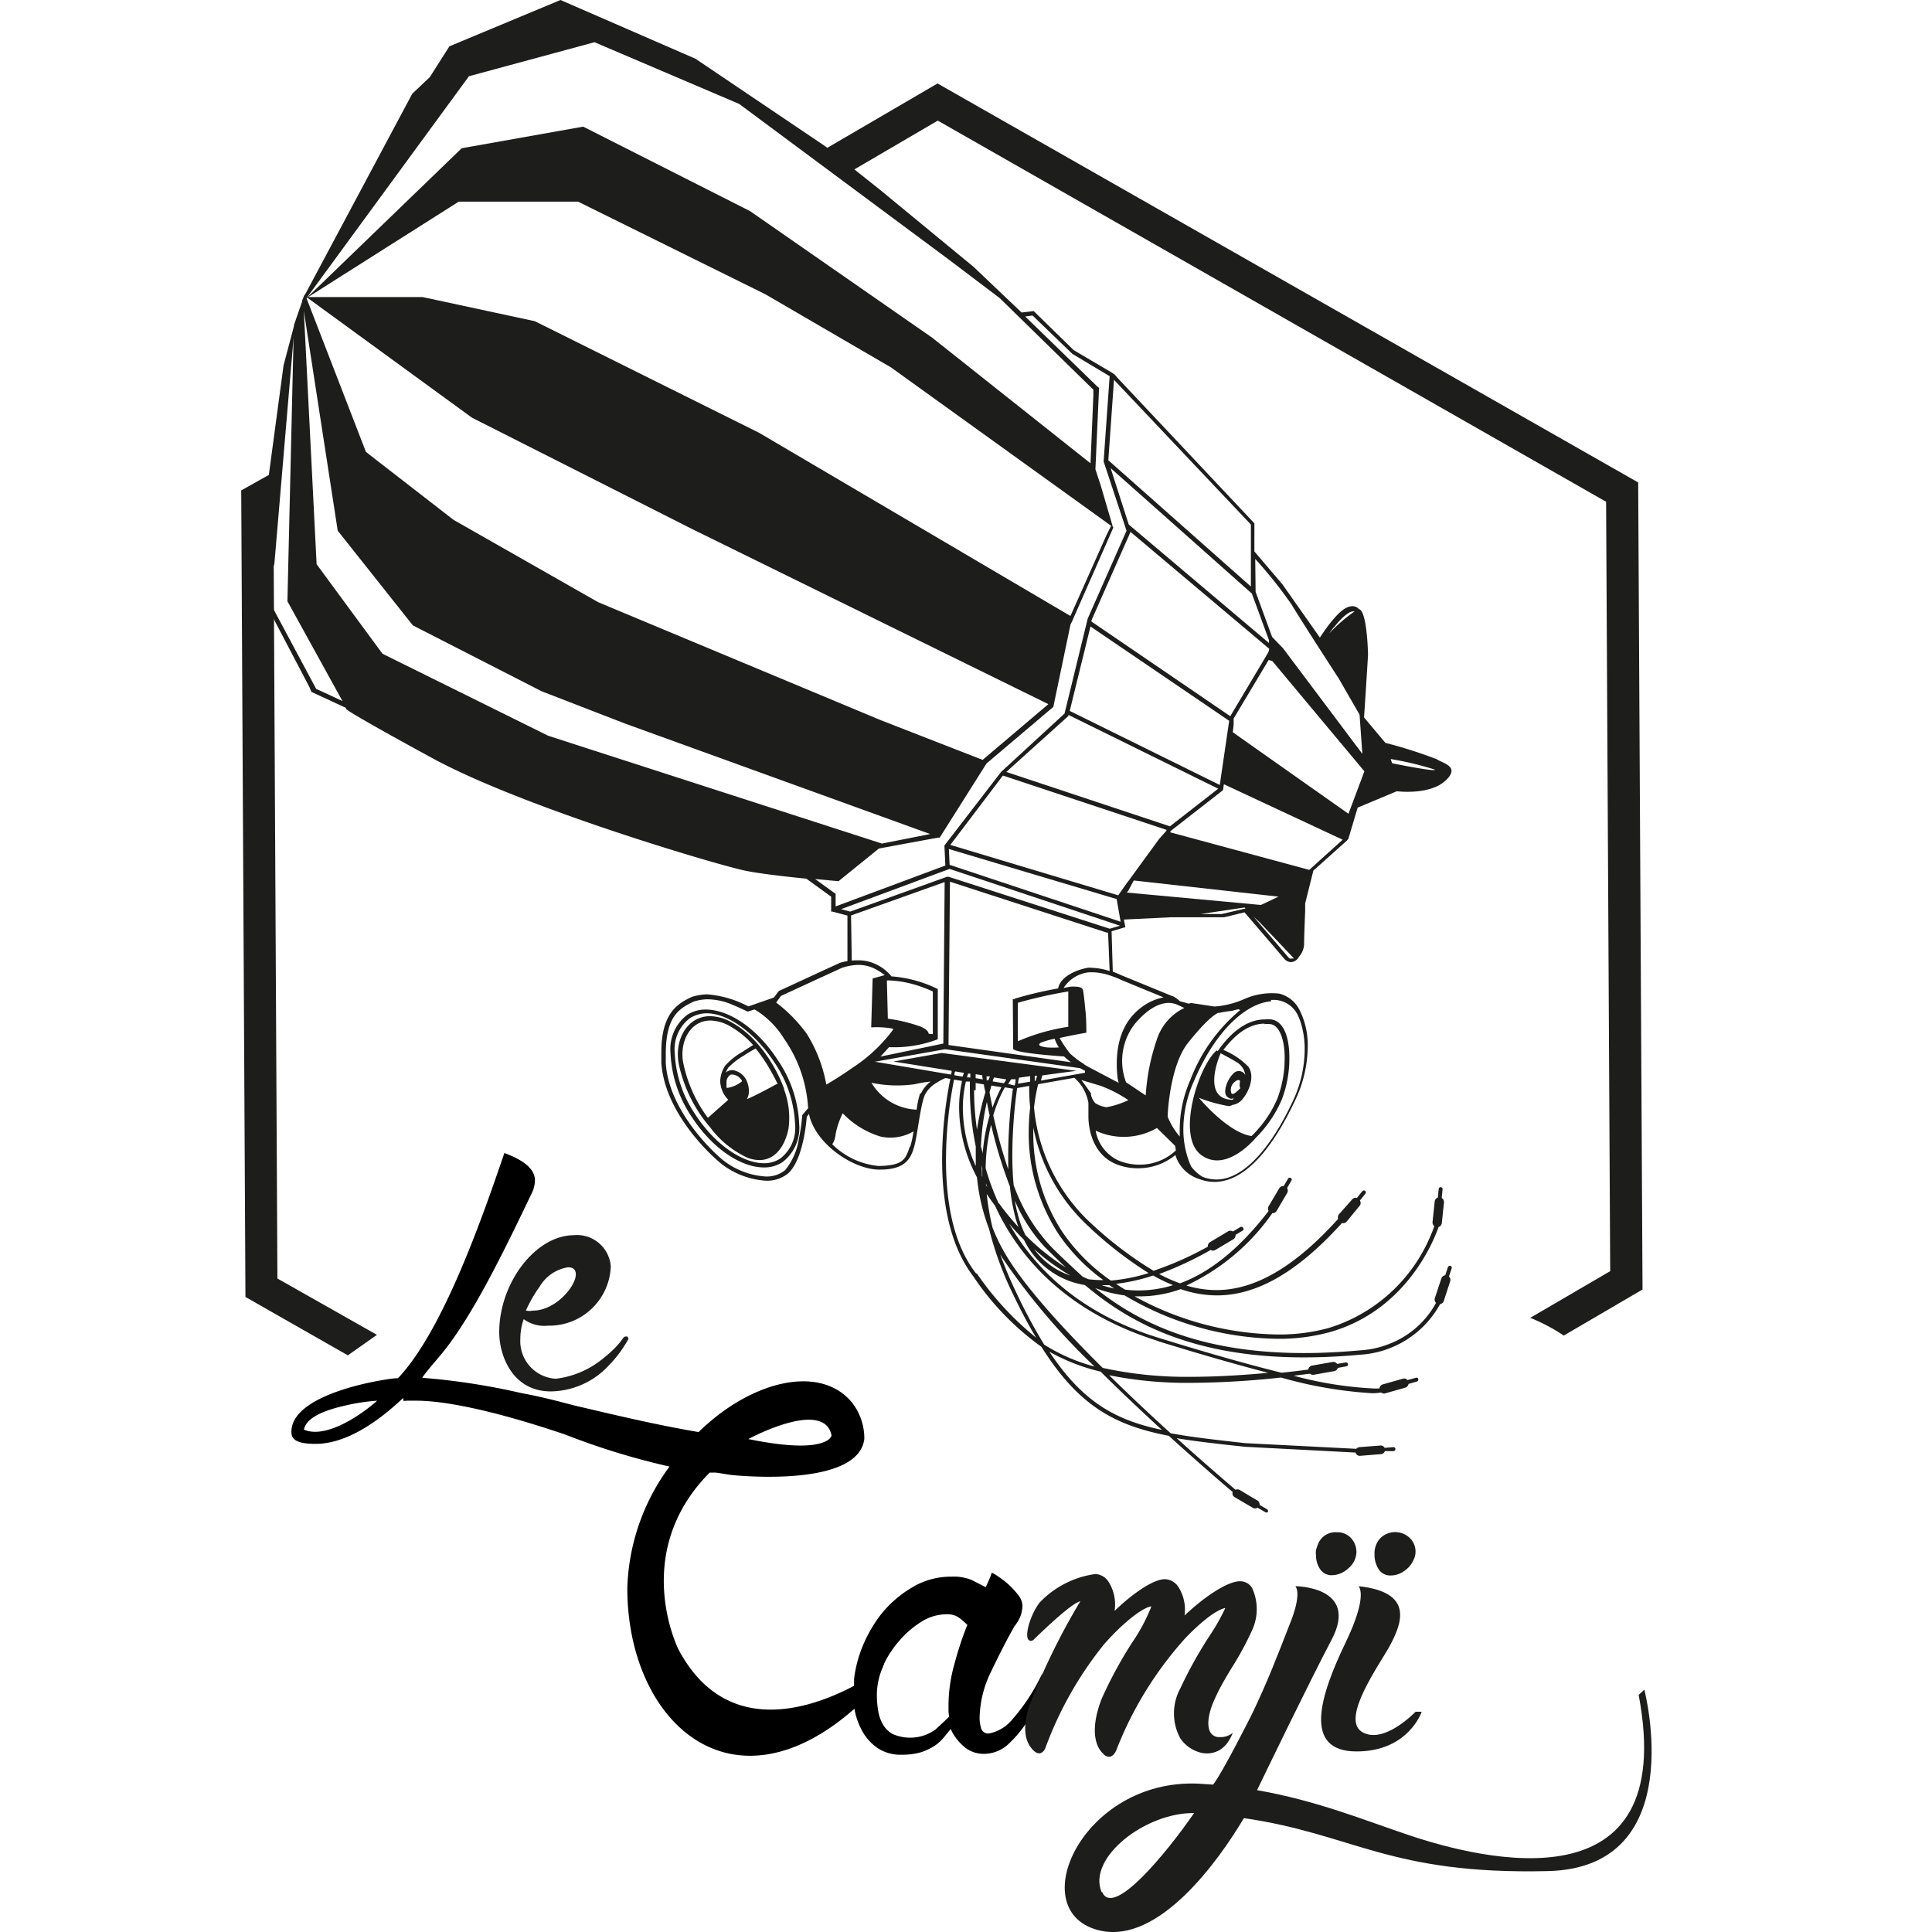 <?xml version="1.0" encoding="UTF-8"?>
<svg xmlns="http://www.w3.org/2000/svg" id="Calque_1" data-name="Calque 1" viewBox="0 0 160.18 160.18">
  <defs>
    <style>.cls-1{fill:#1d1d1b;}.cls-2{fill:none;}</style>
  </defs>
  <path class="cls-1" d="M23,106l-.33-63.78.06,0c0-1.08,0-2.13.07-3.13L20,40.66l.35,66.87,8.49,4.84,2.41-1.7Z"></path>
  <path class="cls-1" d="M77.75,10l55.41,31.6.34,63.79-6.63,3.87a14.87,14.87,0,0,1,2.78,1.47l6.53-3.82L135.82,40,77.73,6.92l-9.42,5.5,2.31,1.75Z"></path>
  <path class="cls-1" d="M89.83,105.91c-1-.93-2-1.84-2.79-2.66a14.79,14.79,0,0,1-3-5c-.08-.84-.11-1.7-.11-2.54a41.33,41.33,0,0,1,.4-5.5l1-.18v.26a15,15,0,0,0,.08,1.53,17.71,17.71,0,0,0-.12,2,15.23,15.23,0,0,0,2.49,8.52,15.44,15.44,0,0,0,3.7,3.79h-.18a9,9,0,0,1-1.06-.07l-.5-.22m-4-2.28a17.54,17.54,0,0,0,3,2.19,6.09,6.09,0,0,1-3-2.19m-1.31-2.71a12,12,0,0,1-.29-1.31,13.34,13.34,0,0,0,2.52,3.89c.53.52,1.09,1.08,1.71,1.66a18.73,18.73,0,0,1-3.35-2.69,8.26,8.26,0,0,1-.59-1.55M82.81,99.8a20,20,0,0,1-1.09-2.94,16,16,0,0,1,.45-3.61,38.21,38.21,0,0,0,1.56,5.12A16.82,16.82,0,0,0,84.2,101c.07.25.15.49.24.74-.6-.66-1.15-1.32-1.63-2M96,111.19c3.74,1.16,6.73,2,9.14,2.63q-3.57.33-6.37.33a32.41,32.41,0,0,1-7.35-.74c-3.29-3.26-6.43-6.7-8-9.33a14.81,14.81,0,0,1-1.13-2.3A20.42,20.42,0,0,1,81.81,99c.07.09.13.19.2.29s.32.45.49.68c2,4.36,6,8.86,13.51,11.21m.32,7.37c-3.89-.82-6.57-2.33-9.33-6.48a16.31,16.31,0,0,0,4.25,1.65c1.72,1.71,3.49,3.37,5.08,4.83M84.18,107a32.6,32.6,0,0,1-1.25-3l.18.3a55.14,55.14,0,0,0,7.64,9,15.09,15.09,0,0,1-4.18-1.82A45.49,45.49,0,0,1,84.18,107m-2.44-8.91a3.4,3.4,0,0,0,.12.34,1.74,1.74,0,0,1-.11-.18s0-.1,0-.16m-.82,7.5c-2-2.57-2.5-6.21-2.5-9.45a34.7,34.7,0,0,1,.67-6.63l.66.11a10.29,10.29,0,0,0-.24,2.26A12.38,12.38,0,0,0,81,97.61a16.37,16.37,0,0,0,1,4.27,27.61,27.61,0,0,0,1.91,5.26c.68,1.42,1.33,2.67,2,3.77a24.8,24.8,0,0,1-4.92-5.33m2.6-15.71a4,4,0,0,1,.25-.39l.36,0c0,.11,0,.29-.08.52h0Zm-1.28-.21c0-.14.08-.25.11-.33l1,.16c0,.09-.12.19-.19.32Zm-.27.9.16-.56.83.14a12,12,0,0,0-.74,1.69c-.1-.47-.18-.89-.25-1.27m-.22-1.32.24,0c0,.08-.07.19-.11.32H81.8c0-.14,0-.26,0-.35m-.47,5.84a20.3,20.3,0,0,1,.49-3.69c.07.35.14.72.23,1.12a15.31,15.31,0,0,0-.58,3.2c0-.21-.1-.42-.14-.63m.08,2.49,0-.06c0-.31,0-.62-.06-.92l.09.32v.66m-.55-8.15c0-.13,0-.24,0-.33l.55.09c0,.09,0,.2.05.34Zm0,1c0-.22,0-.42,0-.6l.69.12c0,.18.07.4.12.64A21.75,21.75,0,0,0,81,93.66a22.88,22.88,0,0,1-.24-3.28m-.59-1.06a2.87,2.87,0,0,1,.1-.31l.18,0c0,.1,0,.2,0,.33Zm-.36-.06-.68-.11c0-.13,0-.24.07-.32l.71.12c0,.07-.06.18-.1.31m1.08,7.4a11.72,11.72,0,0,1-1.06-4.79,9.51,9.51,0,0,1,.25-2.2l.33,0c0,.2,0,.41,0,.66a24,24,0,0,0,.49,4.73c0,.26,0,.52,0,.79s0,.51,0,.76m2.72.43c-.28-.83-.53-1.65-.75-2.45s-.37-1.46-.52-2.12c.12-.41.26-.79.39-1.12a9.91,9.91,0,0,1,.57-1.2l.67.11v0a41.8,41.8,0,0,0-.39,5.46c0,.45,0,.89,0,1.34m1.82-7.84c0,.12,0,.27,0,.46l-1,.17c0-.27.07-.44.08-.5Zm-12.9-1.2.07,0L78.3,87l.14,0,11.1,1.56.42.22,0,.16-3.66.65.12-.43,2.82-.38L78.08,87.3l-4,.71,4.82.77c0,.07,0,.18-.06.31Zm3.78,2.61A7.45,7.45,0,0,0,76,92a4.56,4.56,0,0,1-3.75-2.23,10.27,10.27,0,0,0,3.59.12,11,11,0,0,1,1.32-.22,2.61,2.61,0,0,0-.81,1m-.92,4.4c-.35,1-.49,1.57-2.59,1.6A6.31,6.31,0,0,1,69,94.87a1.75,1.75,0,0,0,.28-.85,6.8,6.8,0,0,1,.59-1.72A7.24,7.24,0,0,0,73,94.23a3.79,3.79,0,0,0,2.74-.43,8.6,8.6,0,0,1-.27,1.26M68.52,90a11.88,11.88,0,0,0-1.62-4.27,12.3,12.3,0,0,0-2.55-2.61l.4-.55,2.47-1.14,2.59-1.19A4.64,4.64,0,0,1,71.09,80a3,3,0,0,1,1.38.29,4.86,4.86,0,0,1,.88.56l-1,.27-.12,4.06a7.6,7.6,0,0,1,1.67.08l.18.06a13,13,0,0,1-3.42,3.22c-.92.65-1.75,1.15-2.15,1.38m-2,2.54v.06a15.33,15.33,0,0,1-.27,1.86,5.37,5.37,0,0,1-1.15,2.64,2.41,2.41,0,0,1-1.64.52A6.34,6.34,0,0,1,60,96.23c-1.25-1-4.58-4.39-4.8-8.09,0-.27,0-.52,0-.76,0-3.11,1.1-3.77,2.34-4.35a4.08,4.08,0,0,1,1.1-.18,5.34,5.34,0,0,1,2.08.45c.71.29,1.24.57,1.24.56l.07,0,.53-.17A7.22,7.22,0,0,1,65,86.11a11.12,11.12,0,0,1,2,5.77Zm7-11.18a8.94,8.94,0,0,1,2.72.48c.53.18.93.36,1.11.44v3.54L77,85.71c-.06-.29-.33-.43-.63-.58a12.89,12.89,0,0,0-2.76-.67l-.08-3.14h.08m-3.12-5.74-.76-.2,9-3.34,14.13,4.71-.85.25L78.64,72.69h-.12Zm-1.17-1.44-.08-.06-1.66-1.2,1.94.18,3.35-2.71,4.88-.9.16,0,3.88-6.15,5.54-4.69,1.43-6.86.1-.18,3.45-7.84-.19-.13-.37.74-3,6.73L62.93,35.88,44.34,26.63l-9.3-2-9.63,0,13.72,10L57.4,43.87,86.92,58.38,81.47,63,73,59.7l-23.4-9.77L37.6,43.1l-7.26-5.63L25.41,24.72,38.88,6.32,49.29,3.5l12,5.12L78.65,21.51l4.23,3.2,7.77,7.6,0,.47-.24,5.7,0-.07L77.29,28,62.18,17.5l-13.83-7L38.28,12.29,25.41,24.72l12.62-8h9.9l15.53,7.68,10.41,6.06L92.27,43.7l-1-3.42-.45-1.37.3-6.7,0-.05-.14-.11L85,26.24l.61-.08,3.3,3.18L92,31.19l-.5,7.07L93.4,44l-3.22,7.29-1.92,7.87L83,64,78.3,70.1l.08,1.66-9.1,3.39v-1ZM45.45,61,31.71,54.2l-5.46-7.42-1.06-21L28,44l6.23,7.85,10.67,5.46L51.85,60l25.27,9.15-4,.79ZM26.21,57.11l-4.05-7.57L22.67,47l.08-.27L24.34,28l-.51,21.85,4.56,8.27ZM92.36,31.49l11.35,12v5.14L91.89,38.16Zm12.85,21.59,0,.23L93.81,43.68l-.23-.2-1.5-4.67,11.71,10.4Zm-1.14-6.74a37.23,37.23,0,0,1,3,3.76c.76,1.28,3.92,6.15,3.92,6.15l1.73,3,.23,3.25-6.58-8.76-.9-.93-1.37-3.74v0l0,0,0-.07ZM110.61,52c.52-.68,1.21-1.33,1.59-1.31l.11,0a13.25,13.25,0,0,0-2.11,1.83c.12-.17.26-.36.41-.54m1.19,15.49-9.59-6.76.07-.63v-.51l2.9-4.85.3.08,7.64,9.15Zm-3.25,4.65L97,69l.09-.13,4.31-3.36.07-.49,9.85,4.6Zm-1.44,7.35a.37.37,0,0,1-.18,0l-.07-.05-2.93-3.42.5.46,2.85,3a.32.32,0,0,1-.17,0m-5.82-3.68H99.55l3.63-.54.09.08ZM93.42,74l.13-.16L94,73,106,74.34l-1.46.69Zm-.84.54.33,1.88L78.73,71.7l-.06-1.31Zm4.13-5.74,0,.07-.62.7L93.59,73l-.12.15-.76,1.08L78.79,70.05l4.36-5.75ZM101,65.39l-4,3.12L83.43,64l5.15-4.64,0-.09ZM90.49,51.53l0-.09,3.24-7.34,11.5,9.69-.05.24-.36.62L102,59.38Zm11.42,8.23-.78,5.32L88.69,58.94l1.72-7ZM84.1,82.84l-.13,0L84,86.82l0,.15c.28.37,4.22.62,4.22.62a4.94,4.94,0,0,0,.58.48L78.64,86.64l.12-13.54,13,4.22.11,0,0,0L92,80.51a5.39,5.39,0,0,0-1.45-.27,1.58,1.58,0,0,0-.38,0c-1,.18-2.27.76-2.44,1.71a31.63,31.63,0,0,0-3.6.85m3.3,3.29a3.06,3.06,0,0,0,.36.75,7.29,7.29,0,0,1-1,0c-.41-.06-.86-.15-.5-.39a6.16,6.16,0,0,1,1.17-.33m-3.07.2V83.14a38,38,0,0,1,4.18-.94v2.93a16.65,16.65,0,0,0-4.18,1.2m8.46-5.13,3.62,1.49a4.49,4.49,0,0,0-1.56.63c-.83.57-2.7,2-2.25,6.08l.09.38-2.58-1.36-.25-.15h0l-.06-.06a7.17,7.17,0,0,1-1.15-.87,10.44,10.44,0,0,1-.86-1.28c1-.23,2.22-.44,2.22-.44s0-1.13-.06-1.66-.15-1.63-.23-1.9-.6-.26-.81-.26h-.08l-.12,0-.59.11a2.86,2.86,0,0,1,2.13-1.3l.32,0a5.13,5.13,0,0,1,1.5.3c.44.15.77.3.77.3m4.43,2c.12,0,.53.21.86.36a4.37,4.37,0,0,0-2.28,2.63,17.43,17.43,0,0,0-.92,4.62l-1.63-1.09a5,5,0,0,1,.68-4.78c1.78-2.16,3.09-1.8,3.29-1.74m3.74.77a9.28,9.28,0,0,1,1.18-.18l-.09,0,.51-.13a.65.65,0,0,0,.16.07,14,14,0,0,0-4.15,5.82,10.29,10.29,0,0,0-.87,4c0,.24,0,.46,0,.67a6,6,0,0,1-1-1.64c0-.41.21-4.27,1.69-6.13s2.25-2.4,2.52-2.49m4.36-1.07h.14a2.22,2.22,0,0,1,2.05,1.21l0,0a4.85,4.85,0,0,1,.27.66,7.36,7.36,0,0,1,.33,2.21,10.12,10.12,0,0,1-1,4.35c-1.8,3.84-4.08,6.48-6.33,6.46a3.29,3.29,0,0,1-1.14-.22,3.5,3.5,0,0,1-.94-.85,6,6,0,0,1-.23-.57,7.65,7.65,0,0,1-.42-2.56,9.8,9.8,0,0,1,.85-3.89c1.91-4.51,4.52-6.55,6.42-6.68ZM94.44,96.56a4.41,4.41,0,0,1-1.74-.36,3.34,3.34,0,0,1-1.86-2.46,5.51,5.51,0,0,0,5.08-.22L97.43,95l.06.38a4.35,4.35,0,0,1-3,1.18m-4-5.86S90,90,89.65,89.54l1.59.48a10.78,10.78,0,0,1,2.31,1.19,7.22,7.22,0,0,1-1.81.59,2.36,2.36,0,0,1-.92-.33,1.49,1.49,0,0,1-.38-.77m-4.55-1.08-.1,0c0-.2,0-.34,0-.43l.18,0c0,.12-.07.27-.12.44m-.11.5V90h0a.53.53,0,0,0,0,.12m4.75,11.79a32.26,32.26,0,0,0,4.74,3.64,14.5,14.5,0,0,1-3.13.62,15.56,15.56,0,0,1-4-4,14.86,14.86,0,0,1-2.43-8.33v-.36a15.07,15.07,0,0,0,4.79,8.39m6.8,4.68a9.6,9.6,0,0,1-2.85.44,8.47,8.47,0,0,1-1.13-.07c-.25-.15-.51-.31-.75-.48a15.33,15.33,0,0,0,3.08-.69,12.51,12.51,0,0,0,1.65.8m-5.86,0,.57,0,.41.28c-.33-.07-.66-.16-1-.26m27.59-42.76c.06.21-3.55-.53-3.55-.53l-.12-.35a26.33,26.33,0,0,1,3.67.88M77.75,86.14V82l-.1-.05a10.47,10.47,0,0,0-3.74-1,3.56,3.56,0,0,0-1.28-1,3.3,3.3,0,0,0-1.54-.33,4.94,4.94,0,0,0-1.4.19c-.17.06-5.12,2.36-5.13,2.36l0,0-.39.53-1.86.65-.27.09a8.69,8.69,0,0,0-3.42-1,4.54,4.54,0,0,0-1.25.21c-1.29.58-2.56,1.46-2.54,4.68,0,.25,0,.51,0,.78.26,3.9,3.64,7.28,4.94,8.35a6.69,6.69,0,0,0,3.71,1.43,2.79,2.79,0,0,0,1.87-.61c1.24-1.15,1.5-4.23,1.54-4.69l.18-.24c.5,2.48,3.66,4.59,5.78,4.62s2.63-.82,2.93-1.85.51-3.45.91-4.37a2.52,2.52,0,0,1,1-1,3.94,3.94,0,0,1,.7-.37v0l.4.07a34.55,34.55,0,0,0-.68,6.69c0,3.28.55,7,2.57,9.66a22.68,22.68,0,0,0,5.66,5.86c3.08,4.9,6.08,6.52,10.56,7.38,2.63,2.38,4.71,4.17,5.3,4.66a.36.36,0,0,0,.17.43l1.48.87a.38.38,0,0,0,.41,0l.63.36a.16.16,0,0,0,.22,0,.17.17,0,0,0-.06-.23l-.62-.36a.38.38,0,0,0-.19-.37l-1.48-.88a.36.36,0,0,0-.32,0c-.53-.45-2.44-2.08-4.88-4.28,1.66.28,3.52.48,5.65.71l9.18.48a.36.36,0,0,0,.39.27l1.72-.14a.37.37,0,0,0,.32-.25l.72,0a.17.17,0,0,0,.15-.18.16.16,0,0,0-.17-.15l-.72.06a.36.36,0,0,0-.37-.19l-1.71.13a.42.42,0,0,0-.27.14l-9.21-.47c-2.39-.27-4.41-.49-6.18-.82-.79-.71-1.61-1.47-2.46-2.27s-1.76-1.67-2.64-2.54a32.65,32.65,0,0,0,6.8.63h.07a72.36,72.36,0,0,0,7.38-.44,35.18,35.18,0,0,0,7.53,1.3,4.4,4.4,0,0,0,.77-.06.38.38,0,0,0,.34.07l1.66-.47a.39.39,0,0,0,.27-.31l.7-.2a.17.17,0,0,0,.11-.2.15.15,0,0,0-.2-.11l-.7.19a.35.35,0,0,0-.39-.11l-1.66.47a.39.39,0,0,0-.27.33,4.61,4.61,0,0,1-.63,0,31.18,31.18,0,0,1-6.48-1.05l1.35-.17a.37.37,0,0,0,.31.09l1.69-.3a.39.39,0,0,0,.31-.27l.71-.13a.16.16,0,0,0,.13-.19.16.16,0,0,0-.19-.13l-.71.12a.39.39,0,0,0-.38-.16l-1.7.3a.38.38,0,0,0-.31.33c-.77.1-1.51.19-2.23.26-2.54-.63-5.82-1.54-10.07-2.86-6.57-2-10.34-5.72-12.5-9.49.38.45.78.89,1.22,1.32a6.78,6.78,0,0,0,5.06,3.76c3.55,3,8.78,6,18.16,6h0c1.44,0,3-.07,4.62-.22a8.13,8.13,0,0,0,6.67-4.2.38.38,0,0,0,.3-.25l.53-1.63a.37.37,0,0,0-.1-.4l.23-.69a.16.16,0,0,0-.1-.2.17.17,0,0,0-.21.1l-.23.68a.4.4,0,0,0-.32.27l-.54,1.63a.4.4,0,0,0,.1.39,7.46,7.46,0,0,1-3.9,3.41,7.79,7.79,0,0,1-2.45.53c-1.65.15-3.18.22-4.6.22-8.77,0-13.83-2.61-17.31-5.39a11.18,11.18,0,0,0,2.44.61,25.51,25.51,0,0,0,12.69,3.6,15.87,15.87,0,0,0,4.34-.56c6.37-1.81,8.64-7.67,9-8.71a.4.4,0,0,0,.27-.33l.18-1.71a.42.42,0,0,0-.19-.37l.07-.71a.15.15,0,0,0-.14-.18.16.16,0,0,0-.18.14l-.07.72a.39.39,0,0,0-.26.32l-.18,1.71a.39.39,0,0,0,.15.34c-.06.18-.18.48-.35.88a13.43,13.43,0,0,1-8.4,7.56,15.43,15.43,0,0,1-4.24.54,25.25,25.25,0,0,1-11.86-3.16h.44a10,10,0,0,0,3.38-.6,9.28,9.28,0,0,0,3,.52c3.09,0,6.46-1.67,10.37-6a.39.39,0,0,0,.4-.13l1.09-1.33a.39.39,0,0,0,0-.41l.45-.56a.16.16,0,0,0-.25-.21l-.45.56a.38.38,0,0,0-.4.13L111,100.69a.45.45,0,0,0-.06.37c-3.88,4.3-7.16,5.9-10.11,5.9a8.66,8.66,0,0,1-2.47-.38,17.93,17.93,0,0,0,7.13-6,.37.37,0,0,0,.35-.18l.87-1.48a.4.4,0,0,0,0-.42l.36-.62a.15.15,0,0,0-.06-.22.17.17,0,0,0-.22.06l-.36.62a.37.37,0,0,0-.37.18l-.88,1.49a.39.39,0,0,0,0,.39c-2.52,3.28-5,5.14-7.35,6a13.24,13.24,0,0,1-1.73-.77,28.21,28.21,0,0,0,4.28-2v0a.37.37,0,0,0,.39,0l1.48-.88a.4.4,0,0,0,.19-.37l.62-.37a.16.16,0,0,0,0-.22.17.17,0,0,0-.22-.06l-.62.37a.4.4,0,0,0-.42,0l-1.47.88a.39.39,0,0,0-.19.38,27.24,27.24,0,0,1-4.5,2,31.13,31.13,0,0,1-5-3.77,14.9,14.9,0,0,1-4.91-9.77,16.23,16.23,0,0,1,.34-1.93l3-.53a3.53,3.53,0,0,1,1.17,2.09c0,.4,0,.77,0,1.09h0v.06c0,.37.06,2.93,2.21,3.88a4.75,4.75,0,0,0,1.88.38,4.85,4.85,0,0,0,3.12-1.1,3,3,0,0,0,2,2,3.57,3.57,0,0,0,1.23.23h0c2.54,0,4.82-2.79,6.65-6.66a10.5,10.5,0,0,0,1.09-4.5,6.43,6.43,0,0,0-.71-3.16h0a2.57,2.57,0,0,0-1.65-1.29,5.65,5.65,0,0,0-2.9.45,7.3,7.3,0,0,1-2.47.62l-1.92-.29-.22.05-.73-.2a2.45,2.45,0,0,0-.49-.37h0a.67.67,0,0,0-.18-.07l-4.29-1.76a6.15,6.15,0,0,0-.6-.25l-.1-3.35,1.14-.34-.12-.63,3.88-.19h4.33l.1,0,1.69-.41,3.35,3.91a.78.78,0,0,0,.51.22h0a.82.82,0,0,0,.66-.45h0a1.69,1.69,0,0,0,.42-1c0-.69.09-2.77.09-2.77v-.65l.68-2.72,2.76-2.47.14-.16.77-2.59,3.25-1.36s2.66.35,4-.85-.22-1.47-.68-1.8a38.67,38.67,0,0,0-4.27-1.36l-1.77-2.11c.09-1.27.33-5.06.33-5.21s-.08-3.67-.76-3.77a.66.66,0,0,0-.53-.24c-.67,0-1.32.75-1.87,1.43-.36.46-.66.92-.83,1.17l-3.11-4.42-2.32-2.72V43.39l-11.29-12-.31-.35-.24-.16-3.14-1.85L85.7,25.79l-1,.12-4-3.8-7.77-6.4-4.52-3.59L57.66,4.87,46.47,0,37.26,3.84,35.63,6.4,34.18,7.77,25.33,24.35l-.11.15-.17.42V25l-.61,1.75h0l0,0-.07.21v.08l-.86,3.25L21.62,44.35l.75,1.56-.57,3.63,0,.07,0,0L25.67,57l.14.36,2.87,1.33,0,.07s-.36,0,7.17,4.1,23.77,8.9,26,9.34c1.19.24,3.3.48,5,.65v0l2.06,1.49v1.09l0,.15.11,0,1.24.33,0,3.86h.36l-.06-3.87,7.76-2.77-.11,13.39L73,87.6l.71-.78a10.21,10.21,0,0,0,4-.64ZM64.68,96.06a2.39,2.39,0,0,1-1.35.38c-1.75,0-4.07-1.54-5.7-4.07a9.81,9.81,0,0,1-1.69-5.09,3.23,3.23,0,0,1,1.24-2.85,2.65,2.65,0,0,1,1.4-.42c1.75,0,4,1.58,5.65,4.11a9.83,9.83,0,0,1,1.69,5.09,3.19,3.19,0,0,1-1.24,2.85M58.53,83.7a2.82,2.82,0,0,0-1.54.43,3.56,3.56,0,0,0-1.4,3.15,10.21,10.21,0,0,0,1.74,5.29c1.68,2.59,4.05,4.22,6,4.22h0a2.7,2.7,0,0,0,1.53-.43,3.55,3.55,0,0,0,1.4-3.15,10.08,10.08,0,0,0-1.75-5.28c-1.67-2.6-4-4.22-6-4.23m5.88,6.18s-1.68.93-2.47,1.25a1.27,1.27,0,0,0,.17-.68,2,2,0,0,0-.14-.73,1.5,1.5,0,0,0-1.24-1,.8.8,0,0,0-.3.06.72.72,0,0,0-.25.16c.07-.15.14-.29.21-.41a5.91,5.91,0,0,1,1.28-1c.4-.26.77-.48,1-.6a12.47,12.47,0,0,1,1,1.42,16,16,0,0,1,.83,1.54Zm-4.15.29a1.72,1.72,0,0,1,0-.37.72.72,0,0,1,.35-.71l.17,0h0a1,1,0,0,1,.77.55,2.51,2.51,0,0,1-1.25.56m-1.59,2.48a11.48,11.48,0,0,1-2-4.36,3.54,3.54,0,0,1-.11-.91c0-1.52.89-2.8,2.32-2.8a3.43,3.43,0,0,1,1.62.47,7.64,7.64,0,0,1,1.92,1.56l-.92.59a5.55,5.55,0,0,0-1.4,1.13,2.54,2.54,0,0,0-.41,1.28,2.32,2.32,0,0,0,.67,1.54l0,0h0Zm6.26-2.57s-1.3-3.69-4.28-5.34a3.71,3.71,0,0,0-1.79-.52c-1.68,0-2.68,1.51-2.68,3.16a4.34,4.34,0,0,0,.12,1,11.79,11.79,0,0,0,2.56,5.06A8.1,8.1,0,0,0,62,96c2,.71,3.06-.8,3.38-2.46A6.71,6.71,0,0,0,65,90.31v-.07Zm39.89-5.2a2.63,2.63,0,0,1,.49,0c.77.1,1.19,1.34,1.18,2.85a9.38,9.38,0,0,1-.6,3.31,9.26,9.26,0,0,1-1.6,2.54c-.2.24-.39.43-.54.58-2-.29-4.37-3.17-4.37-3.17a13,13,0,0,0,2.43.68.55.55,0,0,0,.34-.09,1.3,1.3,0,0,0,.88-.53c.53-.63,1-1.87.45-2.64a6.15,6.15,0,0,0-2.07-1.39c1.2-1.59,2.37-2.18,3.41-2.18m-2,5.35-.1.09s-.57.62-.66.29a.84.84,0,0,1,.3-.91c.3-.24.44-.15.42,0a1.41,1.41,0,0,0,0,.48m-1.62-2.86h0c.38.21,1,.53,1.31.73a1.45,1.45,0,0,1,.74,1.55.7.7,0,0,0,0-.49.6.6,0,0,0-1-.06c-.44.39-.89,1.51-.5,1.87s.56.09.56.09l-.08.18c-2.61,0-1.14-3.59-1-3.87m-.29-.21-.06,0c-1.46,1.24-3.38,7.08-1.28,8.65s4.54-1.42,4.54-1.42l0,0a10.1,10.1,0,0,0,2.15-3.16,9.54,9.54,0,0,0,.63-3.45c0-1.54-.37-3-1.48-3.2a3.31,3.31,0,0,0-.55,0c-1.26,0-2.61.76-3.92,2.64"></path>
  <path class="cls-1" d="M33,114.23Z"></path>
  <path class="cls-1" d="M73.37,138h0a.43.43,0,0,0,0,.07Z"></path>
  <path class="cls-1" d="M33,114.23Z"></path>
  <path class="cls-1" d="M41.39,110.46c0,1.87,1.06,4.9,4.28,4.9a6.67,6.67,0,0,0,4.83-2.18A10.13,10.13,0,0,0,52.11,111a.43.43,0,0,0-.09-.18.33.33,0,0,0-.19,0c-.23,0-.23.59-2.07,2a7.54,7.54,0,0,1-3.68,1.49,3.12,3.12,0,0,1-2.94-3.3,4.92,4.92,0,0,1,.28-1.64,2.88,2.88,0,0,0,2,.54A5.11,5.11,0,0,0,50.64,105a2.81,2.81,0,0,0-3.09-2.59C44.38,102.44,41.39,106.38,41.39,110.46Zm5.7-5.39c.42,0,.65.18.65.59,0,1-1.7,3-3.55,3a1.57,1.57,0,0,1-.59,0,11.27,11.27,0,0,1,1.15-2A3.33,3.33,0,0,1,47.09,105.07Z"></path>
  <path class="cls-2" d="M68.29,119.57c.61-.25.65-.58.65-.58-.63-3-6.52.12-6.88.31h0C65.8,120.08,67.51,119.89,68.29,119.57Z"></path>
  <path class="cls-2" d="M78.42,133.87a3.89,3.89,0,0,0-2,.6A7.87,7.87,0,0,0,74.59,136,8.52,8.52,0,0,0,73.34,138a.43.43,0,0,0,0,.07c0,.05,0,.09-.07.14a5.79,5.79,0,0,0-.53,2.38,8.08,8.08,0,0,0,.09,1.2,3.35,3.35,0,0,0,.36,1.15,2.13,2.13,0,0,0,.83.88,3.58,3.58,0,0,0,3.58-.36c.5-.46.88-.81,1.14-1.07a2.25,2.25,0,0,1-.06-.49v-.49a12.65,12.65,0,0,1,.48-3.34,28,28,0,0,1,1.08-3.28,5.48,5.48,0,0,0-.78-.66A1.79,1.79,0,0,0,78.42,133.87Z"></path>
  <path class="cls-2" d="M33,114.23Z"></path>
  <path class="cls-2" d="M25.2,118.53c1.79.78,4.69-1.17,6.07-2.4a16.82,16.82,0,0,0-2.89.46C26.9,116.94,25.38,117.49,25.2,118.53Z"></path>
  <path class="cls-2" d="M33,114.23Z"></path>
  <path class="cls-2" d="M78.42,133.87a3.89,3.89,0,0,0-2,.6A7.87,7.87,0,0,0,74.59,136,8.52,8.52,0,0,0,73.34,138a.43.43,0,0,0,0,.07c0,.05,0,.09-.07.14a5.79,5.79,0,0,0-.53,2.38,8.08,8.08,0,0,0,.09,1.2,3.35,3.35,0,0,0,.36,1.15,2.13,2.13,0,0,0,.83.88,3.58,3.58,0,0,0,3.58-.36c.5-.46.88-.81,1.14-1.07a2.25,2.25,0,0,1-.06-.49v-.49a12.65,12.65,0,0,1,.48-3.34,28,28,0,0,1,1.08-3.28,5.48,5.48,0,0,0-.78-.66A1.79,1.79,0,0,0,78.42,133.87Z"></path>
  <path d="M83.89,142.6A3.3,3.3,0,0,1,82,143.72a.61.61,0,0,1-.64-.38,3,3,0,0,1-.14-1,9,9,0,0,1,.94-3.73c.64-1.34,1.28-2.6,1.94-3.77a3.16,3.16,0,0,0,.56-1,3.25,3.25,0,0,0,.11-.71,1.59,1.59,0,0,0-.39-.94,7.2,7.2,0,0,0-.85-.9,7.49,7.49,0,0,0-.87-.65,2.06,2.06,0,0,0-.44-.25,3.1,3.1,0,0,1-.2.54c-.09.22-.19.45-.3.66l-1.17-.6a3.93,3.93,0,0,0-1.66-.27,6.19,6.19,0,0,0-3.33.93A9.33,9.33,0,0,0,73,133.9a11.45,11.45,0,0,0-1.64,3,10.14,10.14,0,0,0-.55,2.31l0,.56c-3,1.58-10.46,4.68-14.55-3,0,0-4.05-8,2.58-14.68l.13,0,.25,0c.3,0,.87.14,1.62.22,2.38.21,10.36.6,10.82-3a4.83,4.83,0,0,0-1-3c-2.61-3.22-8.33-1.89-12.74,2.42-3.55-.6-7-1.43-10.41-2.23-1.38-.37-2.81-.73-4.28-1A56.44,56.44,0,0,0,35,114.23c.6-.86,1.34-1.59,2.12-2.63,2.58-3.4,5.34-9.3,7-12.74a2.46,2.46,0,0,0,.23-1c0-1.46-2.3-2.14-2.53-2.27-1.75,5.12-5.06,14.73-8.83,18.68h-.14c-.51,0-8.69,1.13-8.69,4.44,0,.5.22,1,2,1,1.56,0,3.95-.68,7.27-3.81l0,.23a.76.76,0,0,0,.28,0c.19,0,.41,0,.83,0,1.61,0,5.24.41,12.33,2.81a59.42,59.42,0,0,0,8.64,2.65h0a17.8,17.8,0,0,0-3.5,10.08c0,11.05,8.61,19,18.83,10a5.73,5.73,0,0,0,.6,1.76,4.12,4.12,0,0,0,1.25,1.45,3.38,3.38,0,0,0,2.08.6,5.38,5.38,0,0,0,1.61-.21,4.84,4.84,0,0,0,1.14-.55,3.56,3.56,0,0,0,.77-.72l.53-.65A4.13,4.13,0,0,0,80.17,145a2.51,2.51,0,0,0,1.36.41,3,3,0,0,0,2.17-.9,10,10,0,0,0,1.61-2c.16-.26.29-.52.43-.78,0-.72.57-2.24.68-3A16.07,16.07,0,0,1,83.89,142.6ZM62.06,119.3c.36-.19,6.25-3.28,6.88-.31,0,0,0,.33-.65.58-.78.32-2.49.51-6.25-.26Zm-36.86-.77c.18-1,1.7-1.59,3.18-1.94a16.82,16.82,0,0,1,2.89-.46C29.89,117.36,27,119.31,25.2,118.53ZM79.12,138a12.65,12.65,0,0,0-.48,3.34v.49a2.25,2.25,0,0,0,.06.49c-.26.26-.64.61-1.14,1.07a3.58,3.58,0,0,1-3.58.36,2.13,2.13,0,0,1-.83-.88,3.35,3.35,0,0,1-.36-1.15,8.08,8.08,0,0,1-.09-1.2,5.79,5.79,0,0,1,.53-2.38s0-.09.07-.14a.43.43,0,0,1,0-.07A8.52,8.52,0,0,1,74.59,136a7.87,7.87,0,0,1,1.83-1.56,3.89,3.89,0,0,1,2-.6,1.79,1.79,0,0,1,1,.22,5.48,5.48,0,0,1,.78.66A28,28,0,0,0,79.12,138Z"></path>
  <path class="cls-1" d="M58.25,122.19l-.24,0Z"></path>
  <path class="cls-1" d="M115.32,130.62a1.87,1.87,0,0,0,1.1-.37,2.15,2.15,0,0,0,.78-.93,1.5,1.5,0,0,0,.16-.67,1.55,1.55,0,0,0-.47-1.13,1.75,1.75,0,0,0-2.44,0,1.84,1.84,0,0,0-.49,1.34,2.22,2.22,0,0,0,.31,1.19A1.13,1.13,0,0,0,115.32,130.62Z"></path>
  <path class="cls-1" d="M110.42,130.6a2.07,2.07,0,0,0,1.39-.59,1.79,1.79,0,0,0,.65-1.32,1.69,1.69,0,0,0-.44-1.16,1.51,1.51,0,0,0-1.18-.49,1.54,1.54,0,0,0-1.57,1c-.07.17-.12.33-.16.46a1.7,1.7,0,0,0,0,.47,2,2,0,0,0,.34,1.13A1.14,1.14,0,0,0,110.42,130.6Z"></path>
  <path class="cls-1" d="M112.63,131.51s.86.68-1.08,4.7c-2.11,4.38-3.57,9,.92,9,4.31,0,5.4-3.29,5.4-3.29h-.51s-2.64,2.77-4.44,1.67,1.49-5.63,2.32-7.16C116.2,134.62,117.29,132,112.63,131.51Z"></path>
  <path class="cls-1" d="M102.13,138.26a25.22,25.22,0,0,0,1.68-3.1,4.17,4.17,0,0,0,0-3.5,1.15,1.15,0,0,0-1-.56c-1.08,0-3.05,1.37-4.6,2.84a3.5,3.5,0,0,0-.52-2.38,1.38,1.38,0,0,0-1.12-.63c-1,0-2.79,1.3-4.16,2.63a3.53,3.53,0,0,0-.51-2.43,1.39,1.39,0,0,0-1.08-.63,7.85,7.85,0,0,0-4.62,2.36c-.77,1-1.29,2.77-.91,3.11a.28.28,0,0,0,.18.07.37.37,0,0,0,.27-.14c2.07-2,3.36-3.05,3.83-3.14a55.2,55.2,0,0,0-4.23,8.66c-.56,1.75-.43,3,.39,3.75.36.33.73.24.94-.24a30.25,30.25,0,0,1,4.87-8.61c1.91-2.16,3.44-3.13,3.92-3.13h0a15.21,15.21,0,0,1-1.6,3,35,35,0,0,0-2.52,4.65c-1.18,3.05-.21,4.26.11,4.54a.65.65,0,0,0,.49.27c.16,0,.39-.08.59-.49a30.2,30.2,0,0,1,5.77-9.37c1.77-1.83,2.84-2.4,3.29-2.47a17,17,0,0,1-1.29,2.28A35.43,35.43,0,0,0,97.85,140a4.34,4.34,0,0,0,0,4.11,2.88,2.88,0,0,0,1.53,1.15,2.11,2.11,0,0,0,1.76-.18,2.34,2.34,0,0,0,.77-.81,2.65,2.65,0,0,0,.29-.6,1.56,1.56,0,0,1-1.07.35.83.83,0,0,1-.77-.38c-.3-.48-.25-1.51.39-2.86C101.09,140,101.62,139.1,102.13,138.26Z"></path>
  <path class="cls-1" d="M136.33,140.09l-.47.43c3.37,17.8-13,13.66-19.05,11.63-3.54-1.18-7.59-2.86-12.59-3.73.65-1.34,4.35-9,6.18-12.47,2.33-4.43-3-4.44-3-4.44.57.77-.49,3.2-.49,3.2-.9,2.32-1.85,4.79-3.1,7.38,0,0-2.43,4.85-3.23,5.87l-1.22-.08c-9.7-.43-14.65,10.74-8.12,12.19,4.86,1.07,9.76-5.75,11.89-9.33,9.1,1.31,12,4.7,25.22,4.39C140.2,154.84,136.33,140.09,136.33,140.09Zm-45,16.78C90.14,154,95,150.26,99,150.32,96.66,153.7,92.3,159,91.38,156.87Z"></path>
</svg>

